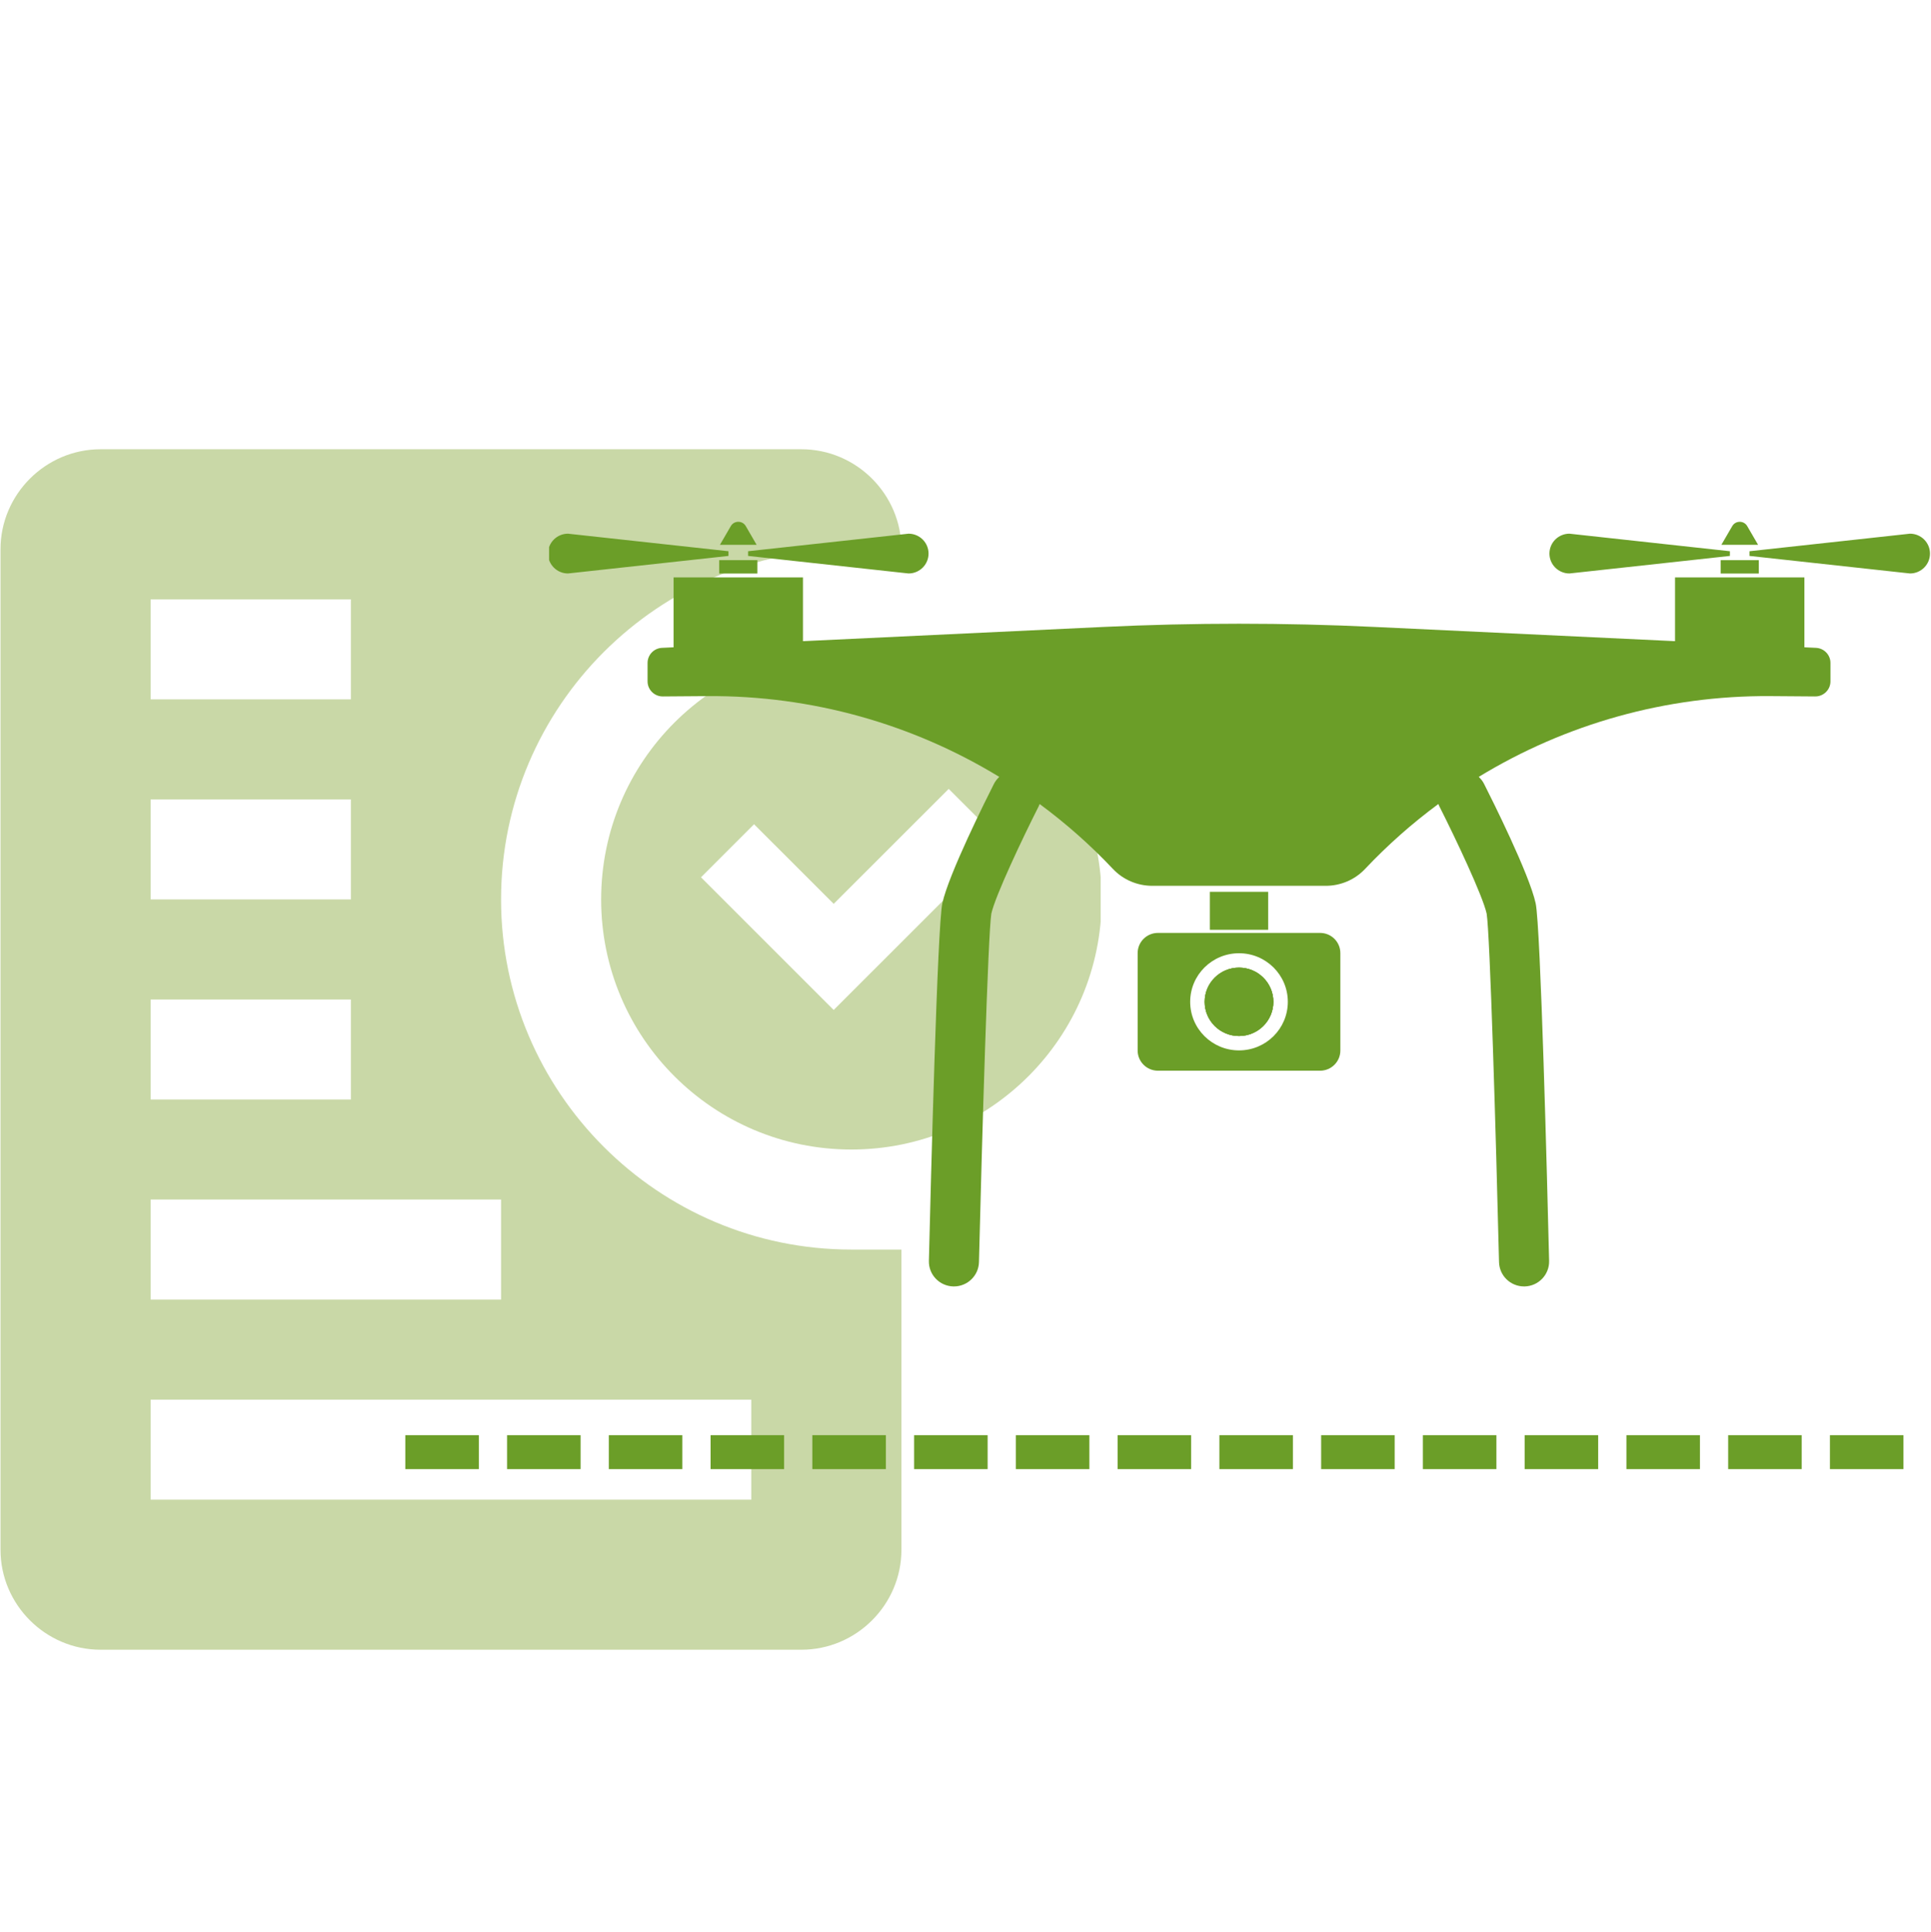<?xml version="1.0" encoding="UTF-8"?>
<svg xmlns="http://www.w3.org/2000/svg" xmlns:xlink="http://www.w3.org/1999/xlink" width="224.88pt" height="225pt" viewBox="0 0 224.88 225" version="1.2">
<defs>
<g>
<symbol overflow="visible" id="glyph0-0">
<path style="stroke:none;" d="M 3.641 -18.25 C 4.297 -18.758 5.035 -19.18 5.859 -19.516 C 6.68 -19.848 7.648 -20.016 8.766 -20.016 C 9.586 -20.016 10.312 -19.906 10.938 -19.688 C 11.57 -19.477 12.102 -19.18 12.531 -18.797 C 12.969 -18.422 13.297 -17.961 13.516 -17.422 C 13.734 -16.891 13.844 -16.297 13.844 -15.641 C 13.844 -15.055 13.773 -14.551 13.641 -14.125 C 13.504 -13.707 13.332 -13.344 13.125 -13.031 C 12.914 -12.727 12.688 -12.469 12.438 -12.25 C 12.195 -12.031 11.957 -11.82 11.719 -11.625 C 11.488 -11.438 11.285 -11.254 11.109 -11.078 C 10.93 -10.898 10.805 -10.695 10.734 -10.469 L 10.312 -9.047 L 6.953 -9.047 L 6.609 -10.828 C 6.523 -11.234 6.531 -11.582 6.625 -11.875 C 6.727 -12.164 6.879 -12.422 7.078 -12.641 C 7.285 -12.867 7.516 -13.078 7.766 -13.266 C 8.023 -13.453 8.27 -13.645 8.5 -13.844 C 8.727 -14.051 8.914 -14.27 9.062 -14.5 C 9.219 -14.727 9.297 -15.008 9.297 -15.344 C 9.297 -15.582 9.227 -15.781 9.094 -15.938 C 8.957 -16.102 8.695 -16.188 8.312 -16.188 C 7.977 -16.188 7.695 -16.16 7.469 -16.109 C 7.25 -16.055 7.055 -15.992 6.891 -15.922 C 6.734 -15.859 6.582 -15.801 6.438 -15.75 C 6.301 -15.695 6.133 -15.672 5.938 -15.672 C 5.488 -15.672 5.156 -15.859 4.938 -16.234 Z M 5.922 -5.25 C 5.922 -5.594 5.984 -5.914 6.109 -6.219 C 6.242 -6.52 6.426 -6.781 6.656 -7 C 6.883 -7.219 7.148 -7.391 7.453 -7.516 C 7.766 -7.648 8.102 -7.719 8.469 -7.719 C 8.82 -7.719 9.148 -7.648 9.453 -7.516 C 9.766 -7.391 10.031 -7.219 10.25 -7 C 10.477 -6.781 10.66 -6.52 10.797 -6.219 C 10.93 -5.914 11 -5.594 11 -5.25 C 11 -4.895 10.93 -4.566 10.797 -4.266 C 10.66 -3.961 10.477 -3.703 10.25 -3.484 C 10.031 -3.266 9.766 -3.086 9.453 -2.953 C 9.148 -2.828 8.82 -2.766 8.469 -2.766 C 8.102 -2.766 7.766 -2.828 7.453 -2.953 C 7.148 -3.086 6.883 -3.266 6.656 -3.484 C 6.426 -3.703 6.242 -3.961 6.109 -4.266 C 5.984 -4.566 5.922 -4.895 5.922 -5.25 Z M 0.641 -23.078 L 17.156 -23.078 L 17.156 0 L 0.641 0 Z M 1.859 -1.266 L 15.781 -1.266 L 15.781 -21.812 L 1.859 -21.812 Z M 1.859 -1.266 "/>
</symbol>
<symbol overflow="visible" id="glyph0-1">
<path style="stroke:none;" d="M 1.641 -11.609 L 10.203 -11.609 L 10.203 -7.656 L 1.641 -7.656 Z M 1.641 -11.609 "/>
</symbol>
</g>
<clipPath id="clip1">
  <path d="M 0 52.121 L 105 52.121 L 105 192.297 L 0 192.297 Z M 0 52.121 "/>
</clipPath>
<clipPath id="clip2">
  <path d="M 70 75 L 128.18 75 L 128.18 134 L 70 134 Z M 70 75 "/>
</clipPath>
<clipPath id="clip3">
  <path d="M 75 67 L 214 67 L 214 149.801 L 75 149.801 Z M 75 67 "/>
</clipPath>
<clipPath id="clip4">
  <path d="M 63.945 62 L 85 62 L 85 67 L 63.945 67 Z M 63.945 62 "/>
</clipPath>
<clipPath id="clip5">
  <path d="M 83 60.598 L 89 60.598 L 89 64 L 83 64 Z M 83 60.598 "/>
</clipPath>
<clipPath id="clip6">
  <path d="M 203 62 L 224.762 62 L 224.762 67 L 203 67 Z M 203 62 "/>
</clipPath>
<clipPath id="clip7">
  <path d="M 200 60.598 L 205 60.598 L 205 64 L 200 64 Z M 200 60.598 "/>
</clipPath>
</defs>
<g id="surface1">
<g clip-path="url(#clip1)" clip-rule="nonzero">
<path style=" stroke:none;fill-rule:nonzero;fill:rgb(78.819%,84.709%,65.489%);fill-opacity:1;" d="M 99.152 145.504 C 76.656 145.504 58.352 127.211 58.352 104.734 C 58.352 82.258 76.656 63.965 99.152 63.965 L 104.98 63.965 C 104.98 57.559 99.734 52.312 93.324 52.312 L 11.715 52.312 C 5.309 52.312 0.059 57.559 0.059 63.965 L 0.059 180.453 C 0.059 186.859 5.309 192.102 11.715 192.102 L 93.324 192.102 C 99.734 192.102 104.98 186.859 104.98 180.453 L 104.98 145.504 Z M 17.547 69.789 L 40.863 69.789 L 40.863 81.438 L 17.547 81.438 Z M 17.547 93.086 L 40.863 93.086 L 40.863 104.734 L 17.547 104.734 Z M 17.547 116.383 L 40.863 116.383 L 40.863 128.031 L 17.547 128.031 Z M 17.547 139.68 L 58.352 139.68 L 58.352 151.332 L 17.547 151.332 Z M 87.492 174.629 L 17.547 174.629 L 17.547 162.98 L 87.492 162.98 Z M 87.492 174.629 "/>
</g>
<g clip-path="url(#clip2)" clip-rule="nonzero">
<path style=" stroke:none;fill-rule:nonzero;fill:rgb(78.819%,84.709%,65.489%);fill-opacity:1;" d="M 99.152 75.613 C 83.055 75.613 70.008 88.648 70.008 104.734 C 70.008 120.82 83.055 133.855 99.152 133.855 C 115.25 133.855 128.297 120.82 128.297 104.734 C 128.297 88.648 115.25 75.613 99.152 75.613 Z M 97.09 117.605 L 81.637 102.156 L 87.816 95.98 L 97.09 105.246 L 110.484 91.863 L 116.668 98.039 Z M 97.09 117.605 "/>
</g>
<path style=" stroke:none;fill-rule:nonzero;fill:rgb(41.959%,61.96%,15.689%);fill-opacity:1;" d="M 140.293 116.656 C 140.293 118.855 142.082 120.637 144.293 120.637 C 146.5 120.637 148.293 118.855 148.293 116.656 C 148.293 114.457 146.5 112.676 144.293 112.676 C 142.082 112.676 140.293 114.457 140.293 116.656 "/>
<path style=" stroke:none;fill-rule:nonzero;fill:rgb(41.959%,61.96%,15.689%);fill-opacity:1;" d="M 144.293 122.312 C 147.434 122.312 149.977 119.781 149.977 116.656 C 149.977 113.531 147.434 111 144.293 111 C 141.152 111 138.605 113.531 138.605 116.656 C 138.605 119.781 141.152 122.312 144.293 122.312 Z M 134.848 108.633 L 153.734 108.633 C 155.039 108.633 156.094 109.684 156.094 110.98 L 156.094 122.328 C 156.094 123.625 155.039 124.676 153.734 124.676 L 134.848 124.676 C 133.547 124.676 132.488 123.625 132.488 122.328 L 132.488 110.98 C 132.488 109.684 133.547 108.633 134.848 108.633 "/>
<path style=" stroke:none;fill-rule:nonzero;fill:rgb(41.959%,61.96%,15.689%);fill-opacity:1;" d="M 140.293 116.656 C 140.293 118.855 142.082 120.637 144.293 120.637 C 146.5 120.637 148.293 118.855 148.293 116.656 C 148.293 114.457 146.5 112.676 144.293 112.676 C 142.082 112.676 140.293 114.457 140.293 116.656 "/>
<path style=" stroke:none;fill-rule:nonzero;fill:rgb(41.959%,61.96%,15.689%);fill-opacity:1;" d="M 140.293 116.656 C 140.293 118.855 142.082 120.637 144.293 120.637 C 146.5 120.637 148.293 118.855 148.293 116.656 C 148.293 114.457 146.5 112.676 144.293 112.676 C 142.082 112.676 140.293 114.457 140.293 116.656 "/>
<g clip-path="url(#clip3)" clip-rule="nonzero">
<path style=" stroke:none;fill-rule:nonzero;fill:rgb(41.959%,61.96%,15.689%);fill-opacity:1;" d="M 77.094 75.438 L 78.445 75.375 L 78.445 67.234 L 93.512 67.234 L 93.512 74.66 L 128.48 73.004 C 139.016 72.504 149.566 72.504 160.102 73.004 L 195.07 74.66 L 195.07 67.234 L 210.137 67.234 L 210.137 75.375 L 211.488 75.438 C 212.43 75.484 213.172 76.258 213.172 77.195 L 213.172 79.34 C 213.172 80.316 212.371 81.105 211.391 81.098 L 206.172 81.059 C 194.059 80.973 182.316 84.301 172.211 90.465 C 172.461 90.695 172.676 90.969 172.836 91.289 C 173.711 93.016 178.109 101.797 178.84 105.188 C 179.418 107.855 180.188 137.73 180.406 146.824 C 180.445 148.426 179.172 149.758 177.562 149.797 C 177.539 149.797 177.516 149.797 177.488 149.797 C 175.91 149.797 174.613 148.543 174.574 146.965 C 174.223 132.469 173.52 108.664 173.133 106.387 C 172.672 104.301 169.516 97.629 167.629 93.902 C 167.582 93.809 167.539 93.719 167.504 93.625 C 164.457 95.875 161.598 98.402 158.965 101.191 C 157.781 102.445 156.121 103.148 154.395 103.148 L 134.191 103.148 C 132.461 103.148 130.801 102.445 129.617 101.191 C 126.988 98.402 124.125 95.875 121.078 93.625 C 121.043 93.719 121.004 93.809 120.957 93.902 C 119.07 97.629 115.914 104.301 115.449 106.387 C 115.066 108.664 114.363 132.469 114.008 146.965 C 113.969 148.543 112.672 149.797 111.094 149.797 C 111.07 149.797 111.047 149.797 111.023 149.797 C 109.41 149.758 108.137 148.426 108.176 146.824 C 108.398 137.73 109.164 107.855 109.742 105.188 C 110.477 101.797 114.871 93.016 115.746 91.289 C 115.91 90.969 116.125 90.695 116.375 90.465 C 106.266 84.301 94.523 80.973 82.41 81.059 L 77.191 81.098 C 76.211 81.105 75.414 80.316 75.414 79.34 L 75.414 77.195 C 75.414 76.258 76.152 75.484 77.094 75.438 "/>
</g>
<path style=" stroke:none;fill-rule:nonzero;fill:rgb(41.959%,61.96%,15.689%);fill-opacity:1;" d="M 105.809 66.777 L 87.121 64.734 L 87.121 64.188 L 105.809 62.145 C 107.094 62.145 108.137 63.18 108.137 64.461 C 108.137 65.738 107.094 66.777 105.809 66.777 "/>
<g clip-path="url(#clip4)" clip-rule="nonzero">
<path style=" stroke:none;fill-rule:nonzero;fill:rgb(41.959%,61.96%,15.689%);fill-opacity:1;" d="M 66.148 62.145 L 84.836 64.188 L 84.836 64.734 L 66.148 66.777 C 64.863 66.777 63.82 65.738 63.82 64.461 C 63.82 63.18 64.863 62.145 66.148 62.145 "/>
</g>
<path style=" stroke:none;fill-rule:nonzero;fill:rgb(41.959%,61.96%,15.689%);fill-opacity:1;" d="M 88.203 66.785 L 83.758 66.785 L 83.758 65.227 L 88.203 65.227 L 88.203 66.785 "/>
<g clip-path="url(#clip5)" clip-rule="nonzero">
<path style=" stroke:none;fill-rule:nonzero;fill:rgb(41.959%,61.96%,15.689%);fill-opacity:1;" d="M 85.109 61.262 C 85.496 60.594 86.465 60.594 86.852 61.262 L 88.113 63.438 L 83.844 63.438 L 85.109 61.262 "/>
</g>
<path style=" stroke:none;fill-rule:nonzero;fill:rgb(41.959%,61.96%,15.689%);fill-opacity:1;" d="M 201.461 64.734 L 182.773 66.777 C 181.488 66.777 180.445 65.738 180.445 64.461 C 180.445 63.18 181.488 62.145 182.773 62.145 L 201.461 64.188 L 201.461 64.734 "/>
<g clip-path="url(#clip6)" clip-rule="nonzero">
<path style=" stroke:none;fill-rule:nonzero;fill:rgb(41.959%,61.96%,15.689%);fill-opacity:1;" d="M 203.746 64.188 L 222.434 62.145 C 223.723 62.145 224.762 63.18 224.762 64.461 C 224.762 65.738 223.723 66.777 222.434 66.777 L 203.746 64.734 L 203.746 64.188 "/>
</g>
<path style=" stroke:none;fill-rule:nonzero;fill:rgb(41.959%,61.96%,15.689%);fill-opacity:1;" d="M 204.828 66.785 L 200.383 66.785 L 200.383 65.227 L 204.828 65.227 L 204.828 66.785 "/>
<g clip-path="url(#clip7)" clip-rule="nonzero">
<path style=" stroke:none;fill-rule:nonzero;fill:rgb(41.959%,61.96%,15.689%);fill-opacity:1;" d="M 201.734 61.262 C 202.121 60.594 203.09 60.594 203.477 61.262 L 204.742 63.438 L 200.469 63.438 L 201.734 61.262 "/>
</g>
<path style=" stroke:none;fill-rule:nonzero;fill:rgb(41.959%,61.96%,15.689%);fill-opacity:1;" d="M 140.898 108.27 L 147.688 108.27 L 147.688 103.848 L 140.898 103.848 L 140.898 108.27 "/>
<g style="fill:rgb(41.959%,61.96%,15.689%);fill-opacity:1;">
  <use xlink:href="#glyph0-1" x="45.561" y="178.726"/>
</g>
<g style="fill:rgb(41.959%,61.96%,15.689%);fill-opacity:1;">
  <use xlink:href="#glyph0-1" x="57.411" y="178.726"/>
</g>
<g style="fill:rgb(41.959%,61.96%,15.689%);fill-opacity:1;">
  <use xlink:href="#glyph0-1" x="69.262" y="178.726"/>
</g>
<g style="fill:rgb(41.959%,61.96%,15.689%);fill-opacity:1;">
  <use xlink:href="#glyph0-1" x="81.113" y="178.726"/>
</g>
<g style="fill:rgb(41.959%,61.96%,15.689%);fill-opacity:1;">
  <use xlink:href="#glyph0-1" x="92.963" y="178.726"/>
</g>
<g style="fill:rgb(41.959%,61.96%,15.689%);fill-opacity:1;">
  <use xlink:href="#glyph0-1" x="104.814" y="178.726"/>
</g>
<g style="fill:rgb(41.959%,61.96%,15.689%);fill-opacity:1;">
  <use xlink:href="#glyph0-1" x="116.665" y="178.726"/>
</g>
<g style="fill:rgb(41.959%,61.96%,15.689%);fill-opacity:1;">
  <use xlink:href="#glyph0-1" x="128.515" y="178.726"/>
</g>
<g style="fill:rgb(41.959%,61.96%,15.689%);fill-opacity:1;">
  <use xlink:href="#glyph0-1" x="140.366" y="178.726"/>
</g>
<g style="fill:rgb(41.959%,61.96%,15.689%);fill-opacity:1;">
  <use xlink:href="#glyph0-1" x="152.217" y="178.726"/>
</g>
<g style="fill:rgb(41.959%,61.96%,15.689%);fill-opacity:1;">
  <use xlink:href="#glyph0-1" x="164.067" y="178.726"/>
</g>
<g style="fill:rgb(41.959%,61.96%,15.689%);fill-opacity:1;">
  <use xlink:href="#glyph0-1" x="175.918" y="178.726"/>
</g>
<g style="fill:rgb(41.959%,61.96%,15.689%);fill-opacity:1;">
  <use xlink:href="#glyph0-1" x="187.769" y="178.726"/>
</g>
<g style="fill:rgb(41.959%,61.96%,15.689%);fill-opacity:1;">
  <use xlink:href="#glyph0-1" x="199.619" y="178.726"/>
</g>
<g style="fill:rgb(41.959%,61.96%,15.689%);fill-opacity:1;">
  <use xlink:href="#glyph0-1" x="211.47" y="178.726"/>
</g>
</g>
</svg>
